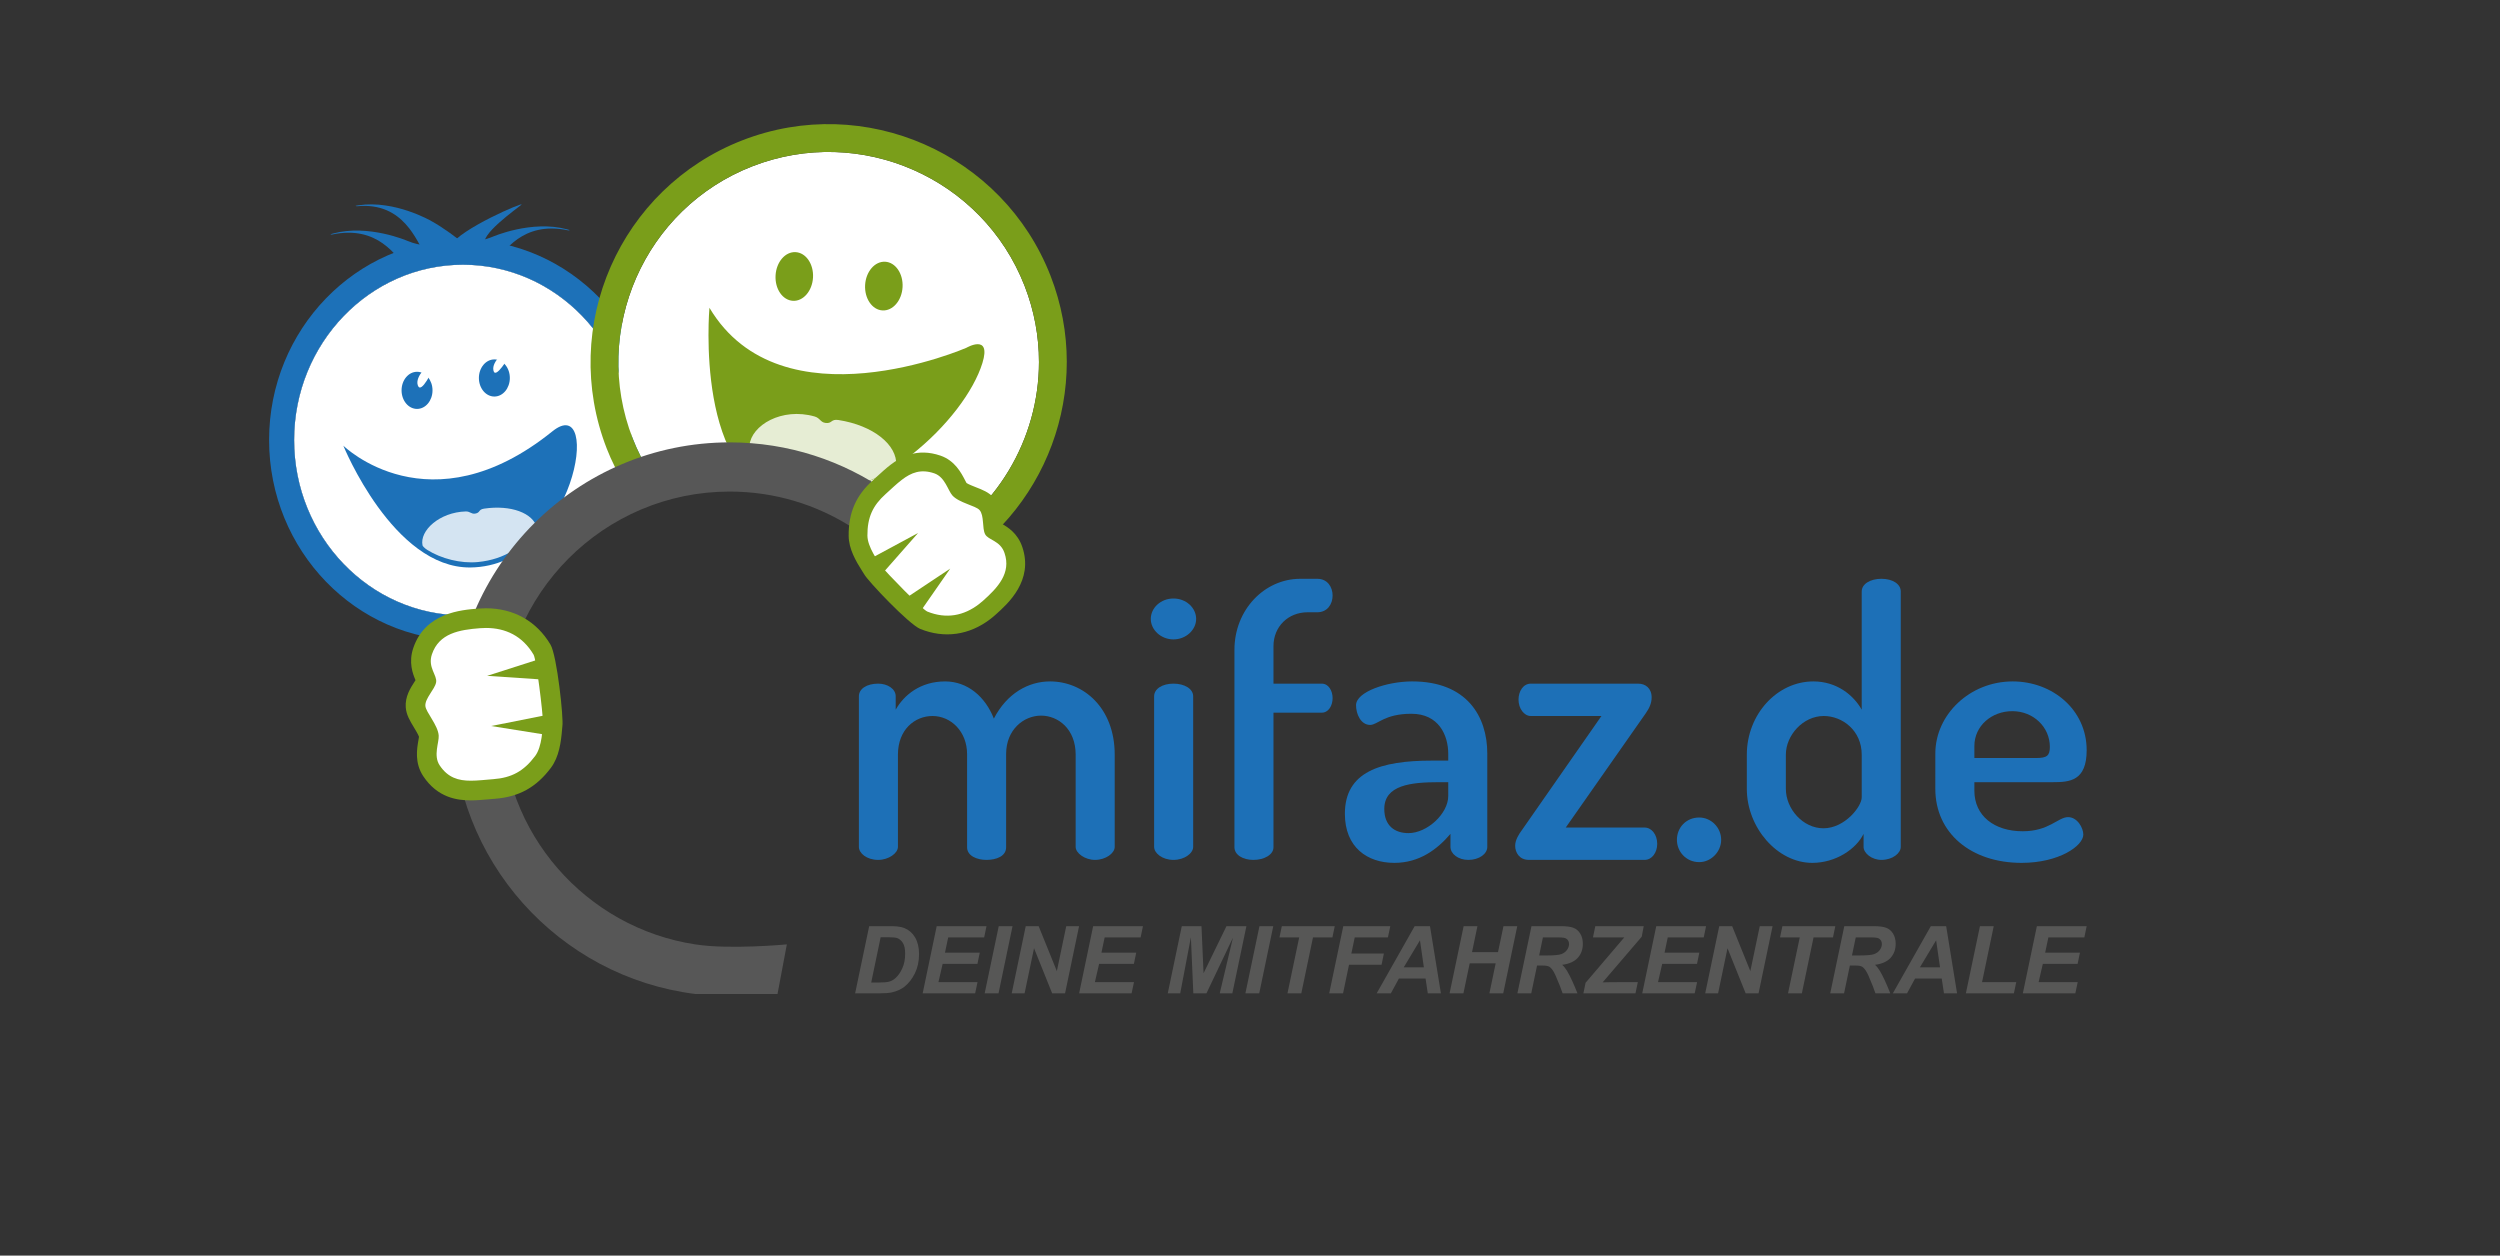 <?xml version="1.0" encoding="UTF-8"?>
<!-- Generator: Adobe Illustrator 16.0.3, SVG Export Plug-In . SVG Version: 6.00 Build 0)  -->
<!DOCTYPE svg PUBLIC "-//W3C//DTD SVG 1.1//EN" "http://www.w3.org/Graphics/SVG/1.1/DTD/svg11.dtd">
<svg version="1.1" id="Layer_1" xmlns="http://www.w3.org/2000/svg" xmlns:xlink="http://www.w3.org/1999/xlink" x="0px" y="0px" width="894px" height="449px" viewBox="0 0 894 449" enable-background="new 0 0 894 449" xml:space="preserve">
<rect x="0" y="0" width="894" height="449" fill="#333333" stroke="none"/>
<g>
	<path fill="#FFFFFF" enable-background="new    " d="M224.138,172.23c1.125-4.777,1.789-9.743,1.789-14.877   c0-34.564-27.08-62.685-60.366-62.685c-33.291,0-60.374,28.121-60.374,62.685c0,34.567,27.083,62.691,60.374,62.691   c5.662,0,11.12-0.873,16.319-2.392C190.161,197.978,205.229,181.879,224.138,172.23z"/>
	<path fill="#FFFFFF" enable-background="new    " d="M165.561,90.186c-35.818,0-64.853,30.071-64.853,67.167   c0,37.098,29.035,67.169,64.853,67.169c4.939,0,9.729-0.623,14.352-1.705c0.609-1.744,1.254-3.471,1.967-5.165   c-5.199,1.519-10.657,2.392-16.319,2.392c-33.291,0-60.374-28.124-60.374-62.691c0-34.564,27.083-62.685,60.374-62.685   c33.286,0,60.366,28.121,60.366,62.685c0,5.134-0.664,10.1-1.789,14.877c1.675-0.856,3.377-1.669,5.111-2.421   c0.733-4.038,1.157-8.194,1.157-12.456C230.407,120.257,201.379,90.186,165.561,90.186z"/>
	<path fill="#1D71B8" d="M165.561,85.703c-38.23,0-69.333,32.143-69.333,71.65c0,39.506,31.102,71.648,69.333,71.648   c4.375,0,8.64-0.469,12.792-1.273c0.476-1.656,0.992-3.295,1.559-4.91c0.609-1.744,1.254-3.471,1.967-5.165   c-5.199,1.519-10.657,2.392-16.319,2.392c-33.291,0-60.374-28.124-60.374-62.691c0-34.564,27.083-62.685,60.374-62.685   c33.286,0,60.366,28.121,60.366,62.685c0,5.134-0.664,10.1-1.789,14.877c1.675-0.856,3.377-1.669,5.111-2.421   c1.579-0.684,3.177-1.338,4.803-1.935c0.493-3.442,0.833-6.936,0.833-10.521C234.886,117.846,203.787,85.703,165.561,85.703z"/>
	<g>
		<path fill="#1D71B8" d="M186.471,73.18c-1.29,1.206-15.813,11.259-12.819,14.54c2.989,3.283-15.771,6.132-12.517,0.136    C164.389,81.856,187.758,71.967,186.471,73.18z"/>
		<path fill="#1D71B8" d="M127.667,73.753c16.86-1.65,21.356,12.938,24.296,16.958c0.275,0.094,0.616,0.149,0.998,0.152    c4.246,0.084,20.403,2.593,20.403,2.593s-10.433-9.636-19.126-14.413c-0.278-0.149-13.084-7.565-26.023-5.637    C126.301,73.63,127.667,73.753,127.667,73.753z"/>
		<path fill="#1D71B8" d="M118.708,83.879c16.504-3.51,22.964,7.943,26.432,11.6c0.289,0.068,4.362-1.883,4.745-1.9    c7.989-0.362,2.064-0.479,20.604,0.309c-13.873-9.989-14.78-3.679-24.692-7.708c-0.298-0.12-14.021-6.058-26.597-2.703    C117.333,83.911,118.708,83.879,118.708,83.879z"/>
		<path fill="#1D71B8" d="M203.192,82.384c-16.507-3.51-22.966,7.944-26.435,11.6c-0.285,0.068-4.363-1.883-4.745-1.899    c-7.986-0.363-2.065-0.48-20.602,0.308c13.866-9.989,14.777-3.679,24.692-7.708c0.292-0.12,14.019-6.055,26.594-2.703    C204.563,82.417,203.192,82.384,203.192,82.384z"/>
	</g>
	<g>
		<path fill="#1D71B8" d="M122.779,159.373c0,0,17.82,43.843,45.435,43.555c37.636-0.402,47.328-63.196,29.32-48.68    C153.589,189.677,122.779,159.373,122.779,159.373z"/>
		<path opacity="0.81" fill="#FFFFFF" d="M192.036,188.747c-1.4-5.303-9.347-8.269-18.909-6.861    c-2.152,0.314-1.297,1.467-3.203,1.782c-1.387,0.23-1.811-0.813-3.344-0.774c-9.416,0.252-16.632,6.894-15.472,12.184    c0.029,0.146,0.65,0.926,1.707,1.581c4.878,3.063,11.898,4.938,18.103,4.324C180.763,200.009,187.042,195.311,192.036,188.747z"/>
	</g>
	<ellipse fill="#1D71B8" cx="149.133" cy="139.591" rx="5.533" ry="6.638"/>
	<path fill="#1D71B8" d="M182.319,135.164c0,3.665-2.477,6.638-5.53,6.638c-3.06,0-5.536-2.973-5.536-6.638   c0-3.666,2.477-6.639,5.536-6.639C179.843,128.525,182.319,131.498,182.319,135.164z"/>
	<path fill="#FFFFFF" d="M153.56,130.14c0,0-5.345,4.382-4.132,7.711c1.212,3.329,5.432-5.883,5.432-5.883"/>
	<path fill="#FFFFFF" d="M181.133,125.346c0,0-5.419,3.692-4.68,7.144c0.739,3.452,5.666-5.173,5.666-5.173"/>
</g>
<g>
	<path fill="#FFFFFF" enable-background="new    " d="M371.529,129.452c0-9.063-1.649-18.271-5.131-27.21   c-15.051-38.628-58.729-57.817-97.365-42.771c-38.631,15.045-57.819,58.73-42.771,97.361c1.653,4.246,3.705,8.256,6.036,12.061   c9.227-3.183,19.123-4.937,29.433-4.937c27.783,0,52.624,12.563,69.176,32.308C356.251,183.152,371.529,157.002,371.529,129.452z"/>
	<path fill="#7A9E1A" d="M375.675,98.631c-17.045-43.75-66.505-65.478-110.255-48.436c-43.749,17.045-65.475,66.506-48.433,110.255   c1.669,4.288,3.738,8.333,6.019,12.229c1.485-0.707,2.998-1.367,4.525-1.993c1.565-0.642,3.157-1.235,4.768-1.792   c-2.331-3.805-4.383-7.814-6.036-12.061c-15.048-38.631,4.139-82.316,42.771-97.361c38.635-15.046,82.313,4.142,97.365,42.771   c3.481,8.939,5.131,18.147,5.131,27.21c0,27.55-15.278,53.7-40.622,66.813c1.089,1.303,2.156,2.629,3.173,3.993   c0.998,1.336,1.948,2.711,2.875,4.101C374.094,184.221,391.401,139.007,375.675,98.631z"/>
</g>
<g>
	<path fill="#7A9E1A" d="M290.735,99.238c-0.268,4.798-3.485,8.54-7.176,8.334c-3.706-0.202-6.484-4.273-6.217-9.071   c0.267-4.817,3.47-8.542,7.169-8.335C288.207,90.368,290.995,94.428,290.735,99.238z"/>
	<path fill="#7A9E1A" d="M322.758,102.671c-0.264,4.804-3.479,8.545-7.179,8.34c-3.692-0.207-6.472-4.271-6.217-9.074   c0.268-4.804,3.482-8.542,7.175-8.342C320.241,93.8,323.016,97.86,322.758,102.671z"/>
</g>
<g>
	<path fill="#7A9E1A" d="M253.699,110.069c0,0-5.642,63.188,28.848,67.553c29.945,3.792,62.536-27.569,68.765-47.817   c3.287-10.683-5.743-5.432-5.743-5.432S279.395,153.229,253.699,110.069z"/>
	<path opacity="0.81" fill="#FFFFFF" d="M320.493,166.369c0.389-7.335-8.255-14.239-20.659-16.17   c-2.784-0.434-2.194,1.377-4.674,1.038c-1.812-0.25-1.922-1.754-3.834-2.298c-11.756-3.355-22.643,3.141-23.333,10.365   c-0.02,0.198-0.269,0.632,0.775,1.887c4.81,5.827,12.754,10.961,20.675,12.604C302.022,176.394,311.677,172.822,320.493,166.369z"/>
</g>
<path fill="#575757" d="M260.932,158.191c-54.601,0-99.024,44.424-99.024,99.024c0,50.447,37.928,92.166,86.757,98.234v0.004h29.375  l3.335-17.736c0,0-20.539,1.92-32.71,0v0.004c-39.101-5.932-69.167-39.77-69.167-80.506c0-44.902,36.532-81.431,81.435-81.431  c32.159,0,60.014,18.734,73.246,45.862h19.149C339.007,184.574,303.006,158.191,260.932,158.191z"/>
<path fill="#FFFFFF" stroke="#7A9E1A" stroke-width="2.12" stroke-linecap="square" stroke-miterlimit="50" d="M189.808,236.115"/>
<g>
	<path fill="#FFFFFF" d="M168.365,282.693c-4.363,0-9.909-0.805-14.08-7.064c-2.38-3.588-1.66-7.676-1.183-10.379   c0.126-0.703,0.294-1.66,0.269-1.98c-0.097-1.279-1.403-3.441-2.359-5.018c-1.212-1.996-2.256-3.723-2.402-5.52   c-0.208-2.709,1.274-5.008,2.58-7.035c0.482-0.752,1.209-1.887,1.306-2.322c-0.039-0.049-0.337-0.729-0.544-1.225   c-0.884-2.064-2.221-5.18-0.823-9.303c3.523-10.436,14.437-11.271,20.296-11.719c0.801-0.059,1.585-0.088,2.363-0.088   c8.761,0,15.69,3.898,20.053,11.285c1.588,2.668,4.188,24.775,3.789,26.814c-0.055,0.287-0.081,0.762-0.14,1.355   c-0.266,3.191-0.712,8.523-3.321,11.992c-4.651,6.174-9.883,9.063-17.487,9.648l-2.353,0.197   C172.26,282.516,170.296,282.693,168.365,282.693L168.365,282.693z"/>
	<polygon fill="#7A9E1A" points="194.706,262.67 175.631,259.625 195.416,255.699  "/>
	<polygon fill="#7A9E1A" points="193.555,242.975 174.189,241.688 192.605,235.785  "/>
	<path fill="#7A9E1A" d="M173.79,224.557c7.004,0,13.063,2.854,17.023,9.557c1.007,1.697,3.318,20.633,3.364,24.35   c-0.178,1.832-0.256,8.506-2.817,11.904c-4.106,5.453-8.427,7.762-14.945,8.26c-2.875,0.221-5.568,0.549-8.051,0.549   c-4.412,0-8.171-1.029-11.147-5.498c-2.337-3.518-0.149-8.24-0.337-10.678c-0.284-3.738-4.592-8.326-4.764-10.543   c-0.208-2.709,3.399-5.957,3.841-8.465c0.45-2.541-3.089-5.316-1.5-10.016c2.544-7.539,9.817-8.771,17.24-9.338   C172.403,224.584,173.1,224.557,173.79,224.557 M173.79,217.521c-0.869,0-1.743,0.035-2.632,0.1   c-6.197,0.474-19.1,1.459-23.369,14.105c-1.743,5.156-0.181,9.201,0.798,11.506c-0.123,0.195-0.247,0.387-0.353,0.553   c-1.449,2.248-3.433,5.324-3.135,9.211c0.208,2.641,1.517,4.797,2.901,7.082c0.561,0.928,1.572,2.592,1.831,3.402   c-0.039,0.309-0.123,0.785-0.191,1.156c-0.541,3.057-1.442,8.176,1.718,12.934c5.156,7.746,12.173,8.641,17.006,8.641   c2.094,0,4.219-0.191,6.274-0.373c0.759-0.066,1.53-0.137,2.314-0.197c8.597-0.658,14.774-4.061,20.028-11.039   c2.965-3.941,3.633-9.191,4.022-13.805c0.039-0.457,0.064-0.84,0.1-1.107c0.499-2.582-1.902-25.234-4.243-29.168   C191.908,222.141,183.715,217.521,173.79,217.521L173.79,217.521z"/>
</g>
<g>
	<path fill="#FFFFFF" d="M320.466,168.904c3.307-2.529,7.972-5.128,14.752-2.804c3.883,1.338,5.698,4.845,6.91,7.168   c0.312,0.606,0.739,1.433,0.94,1.66c0.816,0.91,3.06,1.792,4.699,2.434c2.068,0.807,3.864,1.517,5.011,2.787   c1.725,1.935,1.938,4.531,2.12,6.816c0.07,0.862,0.181,2.133,0.356,2.519c0.058,0.02,0.674,0.363,1.121,0.615   c1.866,1.054,4.681,2.632,6.016,6.567c3.377,9.94-4.408,16.903-8.589,20.626c-0.564,0.51-1.147,0.993-1.737,1.443   c-6.631,5.072-14.138,6.133-21.723,3.066c-2.749-1.1-17.521-16.34-18.398-18.115c-0.126-0.246-0.379-0.623-0.681-1.102   c-1.649-2.577-4.398-6.869-4.43-11.008c-0.056-7.374,2.236-12.585,7.656-17.434l1.669-1.514   C317.621,171.292,318.998,170.018,320.466,168.904L320.466,168.904z"/>
	<polygon fill="#7A9E1A" points="312.114,199.324 328.321,190.583 315.614,205.014  "/>
	<polygon fill="#7A9E1A" points="324.395,213.576 339.802,203.331 329.274,218.467  "/>
	<path fill="#7A9E1A" d="M350.03,216.068c-5.302,4.061-11.545,5.406-18.422,2.626c-1.757-0.7-14.467-13.704-16.658-16.487   c-0.921-1.492-4.727-6.59-4.762-10.648c-0.048-6.505,1.889-10.761,6.538-14.913c2.048-1.834,3.893-3.64,5.782-5.075   c3.338-2.561,6.772-3.958,11.622-2.298c3.798,1.31,4.881,6.155,6.437,7.893c2.386,2.67,8.304,3.646,9.711,5.225   c1.73,1.932,0.882,6.482,1.996,8.637c1.135,2.182,5.419,2.23,6.937,6.715c2.45,7.178-2.354,12.33-7.643,17.057   C351.067,215.252,350.549,215.674,350.03,216.068 M354.107,221.402c0.655-0.502,1.304-1.035,1.933-1.605   c4.414-3.949,13.619-12.162,9.529-24.215c-1.666-4.917-5.199-7.069-7.268-8.249c-0.025-0.218-0.045-0.438-0.059-0.62   c-0.2-2.551-0.479-6.022-2.955-8.79c-1.686-1.886-3.929-2.761-6.308-3.688c-0.953-0.376-2.684-1.05-3.352-1.513   c-0.149-0.263-0.362-0.668-0.525-0.992c-1.361-2.629-3.643-7.027-8.79-8.797c-8.395-2.877-14.224,0.509-17.89,3.306   c-1.582,1.209-3.083,2.59-4.531,3.916c-0.535,0.499-1.079,0.989-1.636,1.494c-6.132,5.472-8.839,11.629-8.774,19.959   c0.039,4.703,2.573,9.066,4.946,12.783c0.241,0.363,0.438,0.675,0.571,0.898c1.115,2.242,16.05,18.008,20.106,19.629   C337.708,228.398,346.589,227.146,354.107,221.402L354.107,221.402z"/>
</g>
<g>
	<path fill="#1D70B7" d="M345.833,269.736c0-8.244-5.851-13.695-12.366-13.695c-6.25,0-12.366,4.786-12.366,13.828v32.976   c0,2.26-3.324,4.653-7.047,4.653c-4.122,0-6.914-2.394-6.914-4.653v-53.852c0-2.659,2.792-4.521,6.914-4.521   c3.324,0,6.25,1.861,6.25,4.521v4.787c2.925-5.186,8.776-10.105,17.685-10.105c7.978,0,14.36,5.451,17.418,13.297   c4.654-9.042,12.366-13.297,20.078-13.297c11.967,0,23.136,9.44,23.136,26.194v32.976c0,2.26-3.191,4.653-7.047,4.653   c-3.59,0-6.915-2.394-6.915-4.653v-32.976c0-9.175-6.249-13.962-12.366-13.962c-6.249,0-12.499,5.053-12.499,13.695v33.375   c0,3.19-3.457,4.521-7.047,4.521c-3.191,0-6.914-1.33-6.914-4.521V269.736z"/>
	<path fill="#1D70B7" d="M427.742,221.337c0,3.855-3.59,7.313-8.111,7.313s-8.111-3.457-8.111-7.313c0-3.99,3.59-7.314,8.111-7.314   S427.742,217.347,427.742,221.337z M426.678,248.993v53.852c0,2.26-3.059,4.653-7.047,4.653s-6.914-2.394-6.914-4.653v-53.852   c0-2.659,2.926-4.521,6.914-4.521S426.678,246.334,426.678,248.993z"/>
	<path fill="#1D70B7" d="M455.398,244.473h17.285c2.395,0,3.857,2.526,3.857,5.186s-1.463,5.186-3.857,5.186h-17.285v48.134   c0,2.659-3.324,4.521-7.18,4.521s-6.781-1.861-6.781-4.521v-70.604c0-14.361,10.77-25.397,23.535-25.397h6.117   c3.59,0,5.451,2.925,5.451,5.983s-1.861,5.983-5.451,5.983h-3.457c-7.049,0-12.234,5.186-12.234,12.1V244.473z"/>
	<path fill="#1D70B7" d="M531.854,269.47v33.375c0,2.525-2.926,4.653-6.781,4.653c-3.59,0-6.383-2.128-6.383-4.653v-4.654   c-4.652,5.451-11.035,10.371-20.076,10.371c-9.707,0-17.686-5.584-17.686-17.551c0-15.025,12.633-19.015,31.113-19.015h5.852   v-2.394c0-6.781-3.457-14.359-13.164-14.359s-12.1,3.988-14.758,3.988c-3.324,0-5.053-3.855-5.053-7.047   c0-4.787,11.035-8.51,20.076-8.51C524.541,243.675,531.854,256.174,531.854,269.47z M517.893,279.708h-3.324   c-10.105,0-19.547,1.064-19.547,9.574c0,5.983,3.725,8.643,8.645,8.643c6.646,0,14.227-6.914,14.227-13.297V279.708z"/>
	<path fill="#1D70B7" d="M588.098,295.93c2.527,0,4.521,2.526,4.521,5.851c0,3.059-1.861,5.718-4.521,5.718h-41.352   c-3.457,0-4.92-2.659-4.92-5.053c0-2.127,1.33-4.122,2.393-5.585l28.455-40.819H547.41c-2.393,0-4.387-2.66-4.387-5.851   c0-3.059,1.729-5.718,4.387-5.718h38.428c2.525,0,4.787,1.596,4.787,4.92c0,1.994-0.799,3.855-2.129,5.717l-28.586,40.82H588.098z"/>
	<path fill="#1D70B7" d="M615.49,300.318c0,4.255-3.59,7.978-7.846,7.978c-4.654,0-7.979-3.723-7.979-7.978   c0-4.389,3.324-7.979,7.979-7.979C611.9,292.34,615.49,295.93,615.49,300.318z"/>
	<path fill="#1D70B7" d="M679.711,211.497v91.348c0,2.26-2.926,4.653-6.914,4.653c-3.457,0-6.383-2.394-6.383-4.653v-4.654   c-2.658,5.451-9.973,10.371-18.35,10.371c-12.498,0-23.4-12.632-23.4-26.46v-12.232c0-14.36,10.77-26.194,23.801-26.194   c8.377,0,14.359,4.92,17.285,10.105v-42.284c0-2.659,3.059-4.521,7.047-4.521S679.711,208.837,679.711,211.497z M638.625,282.102   c0,7.181,6.115,14.095,13.43,14.095c7.711,0,13.695-7.846,13.695-11.036v-15.291c0-8.643-6.914-13.828-13.563-13.828   c-7.447,0-13.563,6.914-13.563,13.828V282.102z"/>
	<path fill="#1D70B7" d="M746.193,268.273c0,11.036-6.117,11.435-12.1,11.435h-28.057v3.059c0,8.908,7.047,14.493,17.287,14.493   c9.439,0,12.631-5.053,16.221-5.053c3.324,0,5.451,3.856,5.451,6.249c0,3.989-8.643,10.105-22.072,10.105   c-18.082,0-30.848-10.637-30.848-26.46V269.47c0-13.961,12.365-25.795,27.656-25.795   C733.961,243.675,746.193,253.78,746.193,268.273z M728.109,271.065c3.857,0,4.92-0.798,4.92-3.988   c0-7.048-5.85-12.766-13.43-12.766c-7.313,0-13.563,5.187-13.563,12.499v4.255H728.109z"/>
</g>
<g>
	<g>
		<path fill="#575756" d="M305.79,355.226l5.031-24.025h6.474c1.802,0,2.955,0.025,3.457,0.083c0.993,0.1,1.881,0.298,2.664,0.604    c0.779,0.308,1.492,0.733,2.13,1.287c0.639,0.553,1.189,1.217,1.656,1.989c0.463,0.78,0.821,1.669,1.073,2.679    c0.251,1.015,0.376,2.118,0.376,3.321c0,2.593-0.495,4.884-1.482,6.891c-0.99,2.006-2.232,3.596-3.727,4.781    c-1.149,0.909-2.629,1.591-4.442,2.025c-1.028,0.245-2.605,0.364-4.736,0.364H305.79z M311.542,351.355h2.507    c1.813,0,3.128-0.112,3.941-0.335c0.814-0.222,1.56-0.642,2.237-1.252c0.971-0.885,1.792-2.066,2.458-3.539    c0.666-1.477,1-3.217,1-5.214c0-1.703-0.276-2.985-0.826-3.842c-0.554-0.859-1.233-1.43-2.042-1.714    c-0.568-0.198-1.578-0.296-3.031-0.296h-2.868L311.542,351.355z"/>
		<path fill="#575756" d="M329.946,355.226l5.015-24.025h17.812l-0.834,4.013h-12.865l-1.147,5.457h12.438l-0.836,4.015H337.09    l-1.507,6.525h13.98l-0.853,4.016H329.946z"/>
		<path fill="#575756" d="M352.119,355.226l5.031-24.025h4.933l-5.014,24.025H352.119z"/>
		<path fill="#575756" d="M380.865,355.226h-4.607l-6.488-16.144l-3.377,16.144h-4.604l5.015-24.025h4.621l6.507,16.079    l3.358-16.079h4.588L380.865,355.226z"/>
		<path fill="#575756" d="M385.894,355.226l5.016-24.025h17.814l-0.839,4.013h-12.863l-1.147,5.457h12.437l-0.833,4.015h-12.441    l-1.506,6.525h13.979l-0.853,4.016H385.894z"/>
		<path fill="#575756" d="M431.42,355.226h-4.686l-0.87-20.075l-3.818,20.075h-4.456l5.014-24.025h7.048l0.739,16.83l8.192-16.83    h7.131l-5.031,24.025h-4.509l4.735-19.93L431.42,355.226z"/>
		<path fill="#575756" d="M445.353,355.226l5.028-24.025h4.937l-5.017,24.025H445.353z"/>
		<path fill="#575756" d="M465.345,355.226h-4.949l4.198-20.013h-7.052l0.84-4.013h18.925l-0.836,4.013h-6.946L465.345,355.226z"/>
		<path fill="#575756" d="M475.324,355.226l5.031-24.025h16.815l-0.854,4.013h-11.866l-1.21,5.772h11.636l-0.834,4.013h-11.639    l-2.13,10.228H475.324z"/>
	</g>
	<g>
		<path fill="#575756" d="M509.777,349.912h-9.52l-2.883,5.313h-5.081l13.584-24.025h5.488l3.903,24.025h-4.689L509.777,349.912z     M509.173,345.914l-1.392-9.668l-5.803,9.668H509.173z"/>
		<path fill="#575756" d="M534.854,344.49h-9.29l-2.245,10.735h-4.95l5.03-24.025h4.932l-1.933,9.276h9.292l1.952-9.276h4.93    l-5.016,24.025h-4.946L534.854,344.49z"/>
		<path fill="#575756" d="M547.572,355.226h-4.952l5.034-24.025h10.668c1.833,0,3.261,0.188,4.285,0.564    c1.017,0.375,1.846,1.067,2.475,2.073c0.628,1.005,0.939,2.222,0.939,3.655c0,2.043-0.613,3.725-1.835,5.054    c-1.223,1.328-3.075,2.148-5.551,2.47c0.627,0.564,1.225,1.315,1.782,2.243c1.103,1.881,2.335,4.534,3.688,7.966h-5.31    c-0.43-1.358-1.262-3.471-2.509-6.342c-0.679-1.552-1.398-2.598-2.162-3.133c-0.473-0.315-1.289-0.473-2.461-0.473h-2.013    L547.572,355.226z M550.404,341.671h2.623c2.655,0,4.419-0.155,5.287-0.475c0.868-0.316,1.546-0.815,2.037-1.493    c0.493-0.677,0.736-1.386,0.736-2.127c0-0.878-0.351-1.532-1.063-1.967c-0.438-0.265-1.382-0.396-2.833-0.396h-5.443    L550.404,341.671z"/>
		<path fill="#575756" d="M566.218,355.226l0.787-3.787l13.837-16.226h-11.194l0.834-4.013h17.32l-0.719,3.767l-13.978,16.322    c1.481-0.027,2.342-0.047,2.568-0.047c1.051,0,2.497-0.013,4.346-0.032h5.667l-0.838,4.016H566.218z"/>
		<path fill="#575756" d="M587.263,355.226l5.013-24.025h17.817l-0.838,4.013h-12.867l-1.146,5.457h12.438l-0.836,4.015h-12.441    l-1.503,6.525h13.976l-0.854,4.016H587.263z"/>
		<path fill="#575756" d="M628.856,355.226h-4.607l-6.49-16.144l-3.373,16.144h-4.606l5.019-24.025h4.618l6.505,16.079l3.365-16.079    h4.585L628.856,355.226z"/>
		<path fill="#575756" d="M644.343,355.226h-4.947l4.193-20.013h-7.047l0.839-4.013h18.923l-0.832,4.013h-6.95L644.343,355.226z"/>
		<path fill="#575756" d="M659.436,355.226h-4.947l5.027-24.025h10.671c1.837,0,3.263,0.188,4.285,0.564    c1.021,0.375,1.847,1.067,2.477,2.073c0.624,1.005,0.943,2.222,0.943,3.655c0,2.043-0.615,3.725-1.837,5.054    c-1.227,1.328-3.073,2.148-5.56,2.47c0.637,0.564,1.232,1.315,1.788,2.243c1.104,1.881,2.331,4.534,3.688,7.966h-5.309    c-0.427-1.358-1.263-3.471-2.507-6.342c-0.678-1.552-1.401-2.598-2.164-3.133c-0.471-0.315-1.293-0.473-2.458-0.473h-2.02    L659.436,355.226z M662.267,341.671h2.626c2.653,0,4.417-0.155,5.285-0.475c0.868-0.316,1.55-0.815,2.045-1.493    c0.491-0.677,0.735-1.386,0.735-2.127c0-0.878-0.356-1.532-1.066-1.967c-0.435-0.265-1.383-0.396-2.838-0.396h-5.438    L662.267,341.671z"/>
		<path fill="#575756" d="M694.358,349.912h-9.52l-2.886,5.313h-5.079l13.583-24.025h5.492l3.897,24.025h-4.682L694.358,349.912z     M693.756,345.914l-1.396-9.668l-5.802,9.668H693.756z"/>
		<path fill="#575756" d="M702.997,355.226l5.03-24.025h4.934l-4.181,20.01h12.226l-0.837,4.016H702.997z"/>
		<path fill="#575756" d="M723.367,355.226l5.016-24.025h17.811l-0.833,4.013h-12.865l-1.147,5.457h12.438l-0.836,4.015h-12.44    l-1.505,6.525h13.98l-0.853,4.016H723.367z"/>
	</g>
</g>
</svg>